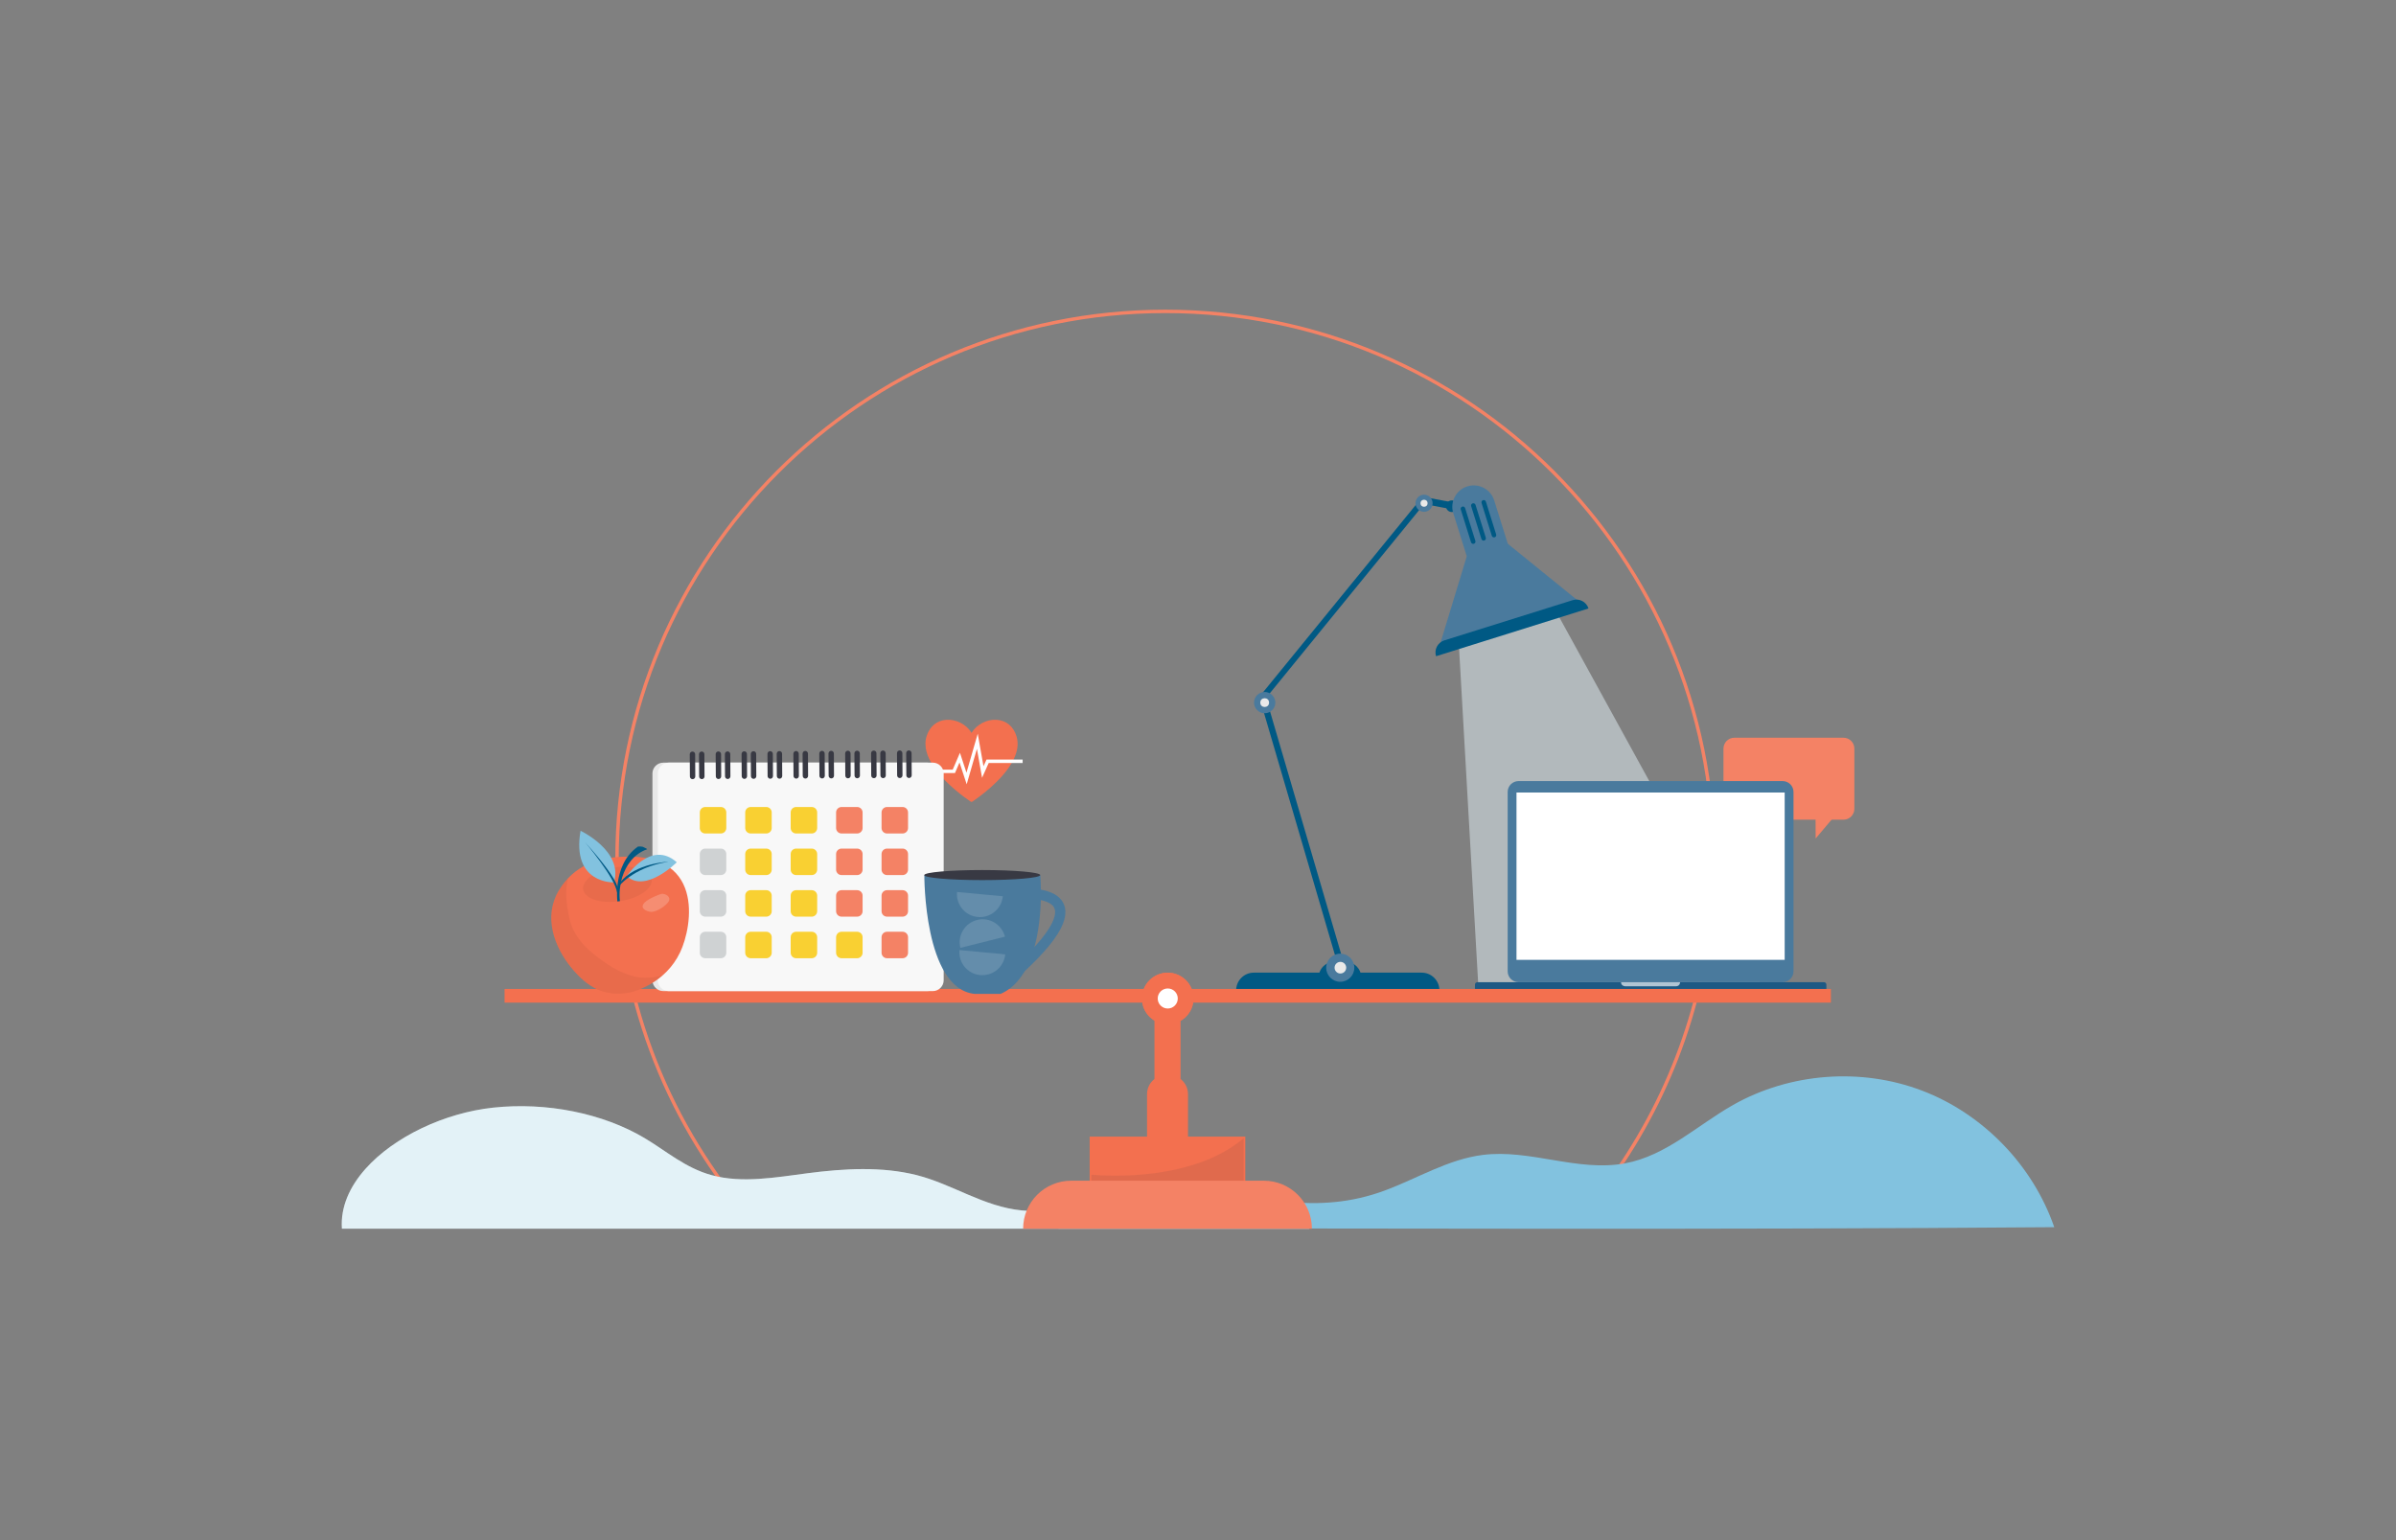 <?xml version="1.0" encoding="utf-8"?>
<!-- Generator: Adobe Illustrator 24.3.0, SVG Export Plug-In . SVG Version: 6.00 Build 0)  -->
<svg version="1.1" id="Layer_1" xmlns="http://www.w3.org/2000/svg" xmlns:xlink="http://www.w3.org/1999/xlink" x="0px" y="0px"
	 viewBox="0 0 700 450" style="enable-background:new 0 0 700 450;" xml:space="preserve">
<rect x="0" y="0" width="700" height="450" fill="#808080" stroke="none"/>
<style type="text/css">
	.st0{fill:none;stroke:#F48265;stroke-miterlimit:10;}
	.st1{fill:#E4F3F8;}
	.st2{opacity:0.2;fill:#E4F3F8;enable-background:new    ;}
	.st3{fill:#82C2DF;}
	.st4{fill:#F9D032;}
	.st5{fill:#F48265;}
	.st6{opacity:0.5;fill:#E4F3F8;enable-background:new    ;}
	.st7{fill:#005984;}
	.st8{fill:#4A7A9D;}
	.st9{fill:#E9E9E9;}
	.st10{fill:#1D5984;}
	.st11{fill:#B0C5D4;}
	.st12{fill:#5091CD;stroke:#005984;stroke-width:0.965;stroke-miterlimit:10;}
	.st13{fill:#FFFFFF;}
	.st14{fill:none;stroke:#F3704F;stroke-width:4;stroke-miterlimit:10;}
	.st15{fill:#F3704F;stroke:#F3704F;stroke-miterlimit:10;}
	.st16{fill:#FFFFFF;stroke:#F3704F;stroke-miterlimit:10;}
	.st17{fill:#F3704F;}
	.st18{fill:none;stroke:#FFFFFF;stroke-miterlimit:10;}
	.st19{fill:#F8F8F8;}
	.st20{opacity:0.05;enable-background:new    ;}
	.st21{opacity:0.2;fill:#FFFFFF;enable-background:new    ;}
	.st22{fill:#CFD2D3;}
	.st23{fill:#383943;}
	.st24{fill:none;stroke:#4A7A9D;stroke-width:3;stroke-miterlimit:10;}
	.st25{opacity:0.15;fill:#F8F8F8;enable-background:new    ;}
	.st26{opacity:0.1;fill:#383943;}
</style>
<g>
	<path class="st0" d="M474.12,339.52c-4.4,6.64-9.28,12.94-14.6,18.84"/>
	<path class="st0" d="M217.73,354.15c-23.39-27.84-37.47-63.76-37.47-102.97c0-88.47,71.72-160.2,160.2-160.2
		s160.2,71.72,160.2,160.2c0,32.65-9.77,63.01-26.53,88.34"/>
	<g>
		<path class="st1" d="M106.76,341.53c8.41-9.46,23.22-16.39,37.33-17.9c15.56-1.67,32.01,1.63,44.2,8.88
			c6.4,3.8,11.89,8.74,19.63,10.85c8.86,2.42,18.68,0.66,27.99-0.56c10.59-1.39,21.74-2.03,31.92,0.55
			c10.4,2.63,19.53,9.2,30.61,10.3c13.5,1.35,27.53-2.49,41.44-3.63c19.05-1.56,27.24,2.1,42.68,8.99c-92.4,0-190.25,0-282.67-0.01
			C99.44,352.72,102.13,346.74,106.76,341.53z"/>
		<path class="st2" d="M106.76,341.53c8.41-9.46,23.22-16.39,37.33-17.9c15.56-1.67,32.01,1.63,44.2,8.88
			c6.4,3.8,11.89,8.74,19.63,10.85c8.86,2.42,18.68,0.66,27.99-0.56c10.59-1.39,21.74-2.03,31.92,0.55
			c10.4,2.63,19.53,9.2,30.61,10.3c13.5,1.35,27.53-2.49,41.44-3.63c19.05-1.56,27.24,2.1,42.68,8.99c-92.4,0-190.25,0-282.67-0.01
			C99.44,352.72,102.13,346.74,106.76,341.53z"/>
	</g>
	<path class="st3" d="M585.33,334.52c-6.68-6.93-14.82-12.45-23.8-15.86c-17.81-6.79-38.58-5.21-55.19,4.18
		c-10.38,5.86-19.55,14.86-31.63,17.08c-13.82,2.54-27.63-4.23-41.54-2.47c-10.09,1.27-19.05,6.85-28.58,10.39
		c-19.96,7.4-36.38,1.7-56.27-0.34c-19.21-1.97-27.47,2.67-43.04,11.38c98.29,0,196.59,0.48,294.88-0.32
		C597.04,349.57,591.9,341.34,585.33,334.52z"/>
	<g>
		<g>
			<g id="Artwork_230_3_">
				<g>
					<g>
						<g>
							<g>
								<ellipse class="st4" cx="522.64" cy="216.23" rx="0.21" ry="0.18"/>
								<g>
									<path class="st5" d="M541.76,236.33c0,1.74-1.43,3.17-3.17,3.17h-31.9c-1.74,0-3.17-1.43-3.17-3.17v-17.61
										c0-1.74,1.43-3.17,3.17-3.17h31.9c1.74,0,3.17,1.43,3.17,3.17V236.33z"/>
								</g>
							</g>
						</g>
					</g>
				</g>
			</g>
			<polygon class="st5" points="530.42,237.93 530.45,244.99 536.42,237.93 			"/>
		</g>
		<g>
			<g>
				<polygon class="st6" points="425.78,180.8 431.97,289.36 515.43,289.36 450.36,170.89 				"/>
				<g>
					<g>
						<polygon class="st7" points="430.98,150.1 416.04,147.26 416.64,145.32 431.57,148.15 						"/>
					</g>
					<path class="st7" d="M361.14,289.36h59.39l0,0c0-2.85-2.31-5.17-5.17-5.17H366.3C363.46,284.19,361.14,286.51,361.14,289.36
						L361.14,289.36z"/>
					<g>
						<polygon class="st7" points="391.24,283.23 369.16,207.9 370.77,206.93 392.85,282.25 						"/>
					</g>
					<g>
						<polygon class="st7" points="370.26,203.45 368.81,202.5 414.78,146.11 416.22,147.06 						"/>
					</g>
					<circle class="st8" cx="369.48" cy="205.29" r="3.11"/>
					<circle class="st9" cx="369.48" cy="205.29" r="1.28"/>
					<ellipse class="st7" cx="424.15" cy="147.91" rx="1.7" ry="1.7"/>
					<path class="st7" d="M385.25,287.37h12.43v-1.8c0-2.5-2.03-4.53-4.53-4.53h-3.36c-2.5,0-4.53,2.03-4.53,4.53V287.37z"/>
					<ellipse class="st8" cx="391.56" cy="282.75" rx="4.11" ry="4.11"/>
					<ellipse class="st9" cx="391.6" cy="282.74" rx="1.7" ry="1.7"/>
					<path class="st8" d="M429.21,164.74l11.96-3.75l-4.63-14.77c-1.04-3.3-4.55-5.14-7.85-4.11l0,0c-3.3,1.04-5.14,4.55-4.11,7.85
						L429.21,164.74z"/>
					<g>
						<polygon class="st8" points="420.3,189.59 462.19,176.46 440.37,158.77 428.52,162.55 						"/>
					</g>
					<path class="st7" d="M419.55,191.74l44.53-13.96l0,0c-0.61-1.94-2.68-3.03-4.62-2.42l-37.5,11.75
						C420.02,187.73,418.94,189.79,419.55,191.74L419.55,191.74z"/>
					<path class="st7" d="M436.67,156.99L436.67,156.99c-0.35,0.11-0.72-0.09-0.83-0.44l-3-9.59c-0.11-0.35,0.09-0.72,0.44-0.83l0,0
						c0.35-0.11,0.72,0.09,0.83,0.44l3,9.59C437.21,156.51,437.02,156.88,436.67,156.99z"/>
					<path class="st7" d="M433.64,157.93L433.64,157.93c-0.35,0.11-0.72-0.09-0.83-0.44l-3-9.59c-0.11-0.35,0.09-0.72,0.44-0.83l0,0
						c0.35-0.11,0.72,0.09,0.83,0.44l3,9.59C434.18,157.45,433.99,157.82,433.64,157.93z"/>
					<path class="st7" d="M430.6,158.88L430.6,158.88c-0.35,0.11-0.72-0.09-0.83-0.44l-3-9.59c-0.11-0.35,0.09-0.72,0.44-0.83l0,0
						c0.35-0.11,0.72,0.09,0.83,0.44l3,9.59C431.15,158.4,430.95,158.77,430.6,158.88z"/>
					<g>
						<circle class="st8" cx="416.04" cy="147.04" r="2.5"/>
						<circle class="st9" cx="416.04" cy="147.04" r="1.03"/>
					</g>
				</g>
			</g>
			<g id="Artwork_230_1_">
				<g>
					<g>
						<g>
							<g>
								<g>
									<g>
										<path class="st10" d="M482.68,290.01h-47.47c-2.18,0.05-3.7-0.78-3.7-0.78c-0.61-0.33-0.61-0.33-0.61-0.33
											c0.01-0.14,0.02-0.55,0.02-0.92v-0.32c0-0.36,0.3-0.67,0.67-0.67h49.81c0.36,0,0.97,0,1.34,0h1.19c0.36,0,0.97,0,1.34,0
											h47.64c0.36,0,0.67,0.3,0.67,0.67v0.32c0,0.36,0.01,0.78,0.02,0.92c0,0,0,0-0.61,0.33c0,0-1.52,0.83-3.69,0.78h-47.47"/>
									</g>
									<path class="st11" d="M473.58,286.94h17.28c0,0,0.02,1.24-1.27,1.24h-13.73h-0.78
										C475.08,288.18,473.58,288.29,473.58,286.94z"/>
								</g>
								<circle class="st12" cx="482.21" cy="229.89" r="0.45"/>
								<g>
									<path class="st8" d="M523.98,283.81c0,1.74-1.43,3.17-3.17,3.17h-77.17c-1.74,0-3.17-1.43-3.17-3.17v-52.42
										c0-1.74,1.43-3.17,3.17-3.17h77.17c1.74,0,3.17,1.43,3.17,3.17V283.81z"/>
								</g>
								<rect x="443.05" y="231.56" class="st13" width="78.35" height="48.89"/>
							</g>
						</g>
					</g>
				</g>
			</g>
		</g>
	</g>
	<line class="st14" x1="147.41" y1="290.95" x2="534.9" y2="290.95"/>
	<g>
		<g>
			<circle class="st15" cx="341.16" cy="291.74" r="7.03"/>
			<circle class="st16" cx="341.16" cy="291.74" r="3.43"/>
		</g>
	</g>
	<g>
		<g id="Artwork_230_5_">
			<g>
				<g>
					<g>
						<g>
							<ellipse class="st9" cx="232.34" cy="224.73" rx="0.45" ry="0.52"/>
							<g>
								<path class="st9" d="M274.12,286.41c0,1.74-1.43,3.17-3.17,3.17h-77.17c-1.74,0-3.17-1.43-3.17-3.17V226
									c0-1.74,1.43-3.17,3.17-3.17h77.17c1.74,0,3.17,1.43,3.17,3.17V286.41z"/>
							</g>
						</g>
					</g>
				</g>
			</g>
		</g>
		<g>
			<path class="st17" d="M296.17,221.81c1.05-2.2,1.5-4.5,0.79-6.74c-0.89-2.84-3-4.57-5.78-4.76c-2.88-0.2-5.85,1.38-7.34,3.81
				c-1.48-2.43-4.45-4-7.34-3.81c-2.78,0.19-4.89,1.93-5.78,4.76c-0.94,2.98,0.14,6.07,2.03,8.89l0.55,0.79
				c3.38,4.64,8.7,8.4,10.28,9.46l0.04,0.02c0.06,0.05,0.14,0.07,0.22,0.07s0.16-0.02,0.22-0.07l0.04-0.02
				c1.81-1.22,8.58-6.02,11.66-11.6L296.17,221.81z"/>
			<polyline class="st18" points="269.82,225.37 278.67,225.37 280.39,221.36 282.39,227.46 285.53,216.58 287.12,225.57 
				288.53,222.43 298.77,222.43 			"/>
		</g>
		<g id="Artwork_230_2_">
			<g>
				<g>
					<g>
						<g>
							<ellipse class="st9" cx="233.93" cy="224.73" rx="0.45" ry="0.52"/>
							<g>
								<path class="st19" d="M275.7,286.41c0,1.74-1.43,3.17-3.17,3.17h-77.17c-1.74,0-3.17-1.43-3.17-3.17V226
									c0-1.74,1.43-3.17,3.17-3.17h77.17c1.74,0,3.17,1.43,3.17,3.17V286.41z"/>
							</g>
						</g>
					</g>
				</g>
			</g>
		</g>
		<g>
			<g>
				<g>
					<path class="st17" d="M179.54,250.49c-4.64,0.47-11.73,2.09-16.29,9.7s-1.4,16.37,3.65,22.55c4.64,5.67,9.51,8.5,16.64,7.32
						c2.22-0.36,10.94-2.96,15.15-11.79C202.33,270.68,206.25,247.82,179.54,250.49z"/>
					<path class="st20" d="M185.38,285.33c-4.49-1.08-8.28-3.64-11.79-6.44c-3.5-2.78-6.32-6.21-7.28-10.7
						c-0.8-3.71-1.32-7.73-0.36-11.55c-0.96,1.01-1.86,2.19-2.69,3.56c-4.57,7.61-1.4,16.37,3.65,22.55
						c4.64,5.67,9.51,8.5,16.64,7.32c1.51-0.25,5.99-1.53,10.04-5.07C190.85,285.72,188.02,285.96,185.38,285.33z"/>
					<path class="st20" d="M187.23,253.93c-4.05-1.43-10.39-0.62-14.17,1.84c-3.78,2.45-3.57,5.6,0.48,7.05
						c4.04,1.43,10.39,0.61,14.17-1.84C191.5,258.52,191.28,255.37,187.23,253.93z"/>
					<g>
						<path class="st7" d="M187.8,247.42c-0.74-0.17-1.43-0.06-1.43-0.06c-2.04,1.43-3.42,3.27-4.34,5.22
							c-1.7,3.59-1.84,7.51-1.74,9.73c0.02,0.43,0.05,0.79,0.07,1.08c0.25-0.02,0.48-0.06,0.73-0.09c0.01,0,0.01,0,0.02,0
							c-0.27-2.32,0.01-4.8,0.64-6.9c1.13-3.69,3.6-7.01,7.32-8.26c-0.06-0.07-0.12-0.13-0.19-0.19
							C188.55,247.79,188.18,247.61,187.8,247.42z"/>
					</g>
					<path class="st21" d="M193.27,261.17c-0.52,0.07-3.76,1.37-4.87,2.47c-1.81,1.78,0.59,2.69,1.77,2.79
						c1.17,0.1,3.61-1.1,4.95-2.7C196.44,262.12,194.43,261.02,193.27,261.17z"/>
				</g>
			</g>
			<path class="st3" d="M169.61,242.73c-2.72,15.61,9.76,15.09,9.76,15.09C182.18,248.68,169.61,242.73,169.61,242.73z"/>
			<path class="st3" d="M183.12,256.01c5.56,5.02,14.6-4.07,14.6-4.07C190.16,245.25,183.12,256.01,183.12,256.01z"/>
			<path class="st7" d="M180.27,260.85l0.12-1.43c0,0,0.5-2.25-9.47-13.34C170.92,246.06,179.89,256.65,180.27,260.85z"/>
			<path class="st7" d="M181.17,257.83l-0.78,1.58c0,0,4.42-6.06,14.9-7.62C195.28,251.78,185.61,252.16,181.17,257.83z"/>
		</g>
		<g>
			<g>
				<path class="st4" d="M212.19,241.94c0,0.87-0.71,1.59-1.59,1.59h-4.56c-0.87,0-1.59-0.71-1.59-1.59v-4.56
					c0-0.87,0.71-1.59,1.59-1.59h4.56c0.87,0,1.59,0.71,1.59,1.59V241.94z"/>
			</g>
			<g>
				<path class="st4" d="M225.46,241.94c0,0.87-0.71,1.59-1.59,1.59h-4.56c-0.87,0-1.59-0.71-1.59-1.59v-4.56
					c0-0.87,0.71-1.59,1.59-1.59h4.56c0.87,0,1.59,0.71,1.59,1.59V241.94z"/>
			</g>
			<g>
				<path class="st4" d="M238.74,241.94c0,0.87-0.71,1.59-1.59,1.59h-4.56c-0.87,0-1.59-0.71-1.59-1.59v-4.56
					c0-0.87,0.71-1.59,1.59-1.59h4.56c0.87,0,1.59,0.71,1.59,1.59V241.94z"/>
			</g>
			<g>
				<path class="st5" d="M252.01,241.94c0,0.87-0.71,1.59-1.59,1.59h-4.56c-0.87,0-1.59-0.71-1.59-1.59v-4.56
					c0-0.87,0.71-1.59,1.59-1.59h4.56c0.87,0,1.59,0.71,1.59,1.59V241.94z"/>
			</g>
			<g>
				<path class="st5" d="M265.29,241.94c0,0.87-0.71,1.59-1.59,1.59h-4.56c-0.87,0-1.59-0.71-1.59-1.59v-4.56
					c0-0.87,0.71-1.59,1.59-1.59h4.56c0.87,0,1.59,0.71,1.59,1.59V241.94z"/>
			</g>
		</g>
		<g>
			<g>
				<path class="st22" d="M212.19,254.09c0,0.87-0.71,1.59-1.59,1.59h-4.56c-0.87,0-1.59-0.71-1.59-1.59v-4.56
					c0-0.87,0.71-1.59,1.59-1.59h4.56c0.87,0,1.59,0.71,1.59,1.59V254.09z"/>
			</g>
			<g>
				<path class="st4" d="M225.46,254.09c0,0.87-0.71,1.59-1.59,1.59h-4.56c-0.87,0-1.59-0.71-1.59-1.59v-4.56
					c0-0.87,0.71-1.59,1.59-1.59h4.56c0.87,0,1.59,0.71,1.59,1.59V254.09z"/>
			</g>
			<g>
				<path class="st4" d="M238.74,254.09c0,0.87-0.71,1.59-1.59,1.59h-4.56c-0.87,0-1.59-0.71-1.59-1.59v-4.56
					c0-0.87,0.71-1.59,1.59-1.59h4.56c0.87,0,1.59,0.71,1.59,1.59V254.09z"/>
			</g>
			<g>
				<path class="st5" d="M252.01,254.09c0,0.87-0.71,1.59-1.59,1.59h-4.56c-0.87,0-1.59-0.71-1.59-1.59v-4.56
					c0-0.87,0.71-1.59,1.59-1.59h4.56c0.87,0,1.59,0.71,1.59,1.59V254.09z"/>
			</g>
			<g>
				<path class="st5" d="M265.29,254.09c0,0.87-0.71,1.59-1.59,1.59h-4.56c-0.87,0-1.59-0.71-1.59-1.59v-4.56
					c0-0.87,0.71-1.59,1.59-1.59h4.56c0.87,0,1.59,0.71,1.59,1.59V254.09z"/>
			</g>
		</g>
		<g>
			<g>
				<path class="st22" d="M212.19,266.24c0,0.87-0.71,1.59-1.59,1.59h-4.56c-0.87,0-1.59-0.71-1.59-1.59v-4.56
					c0-0.87,0.71-1.59,1.59-1.59h4.56c0.87,0,1.59,0.71,1.59,1.59V266.24z"/>
			</g>
			<g>
				<path class="st4" d="M225.46,266.24c0,0.87-0.71,1.59-1.59,1.59h-4.56c-0.87,0-1.59-0.71-1.59-1.59v-4.56
					c0-0.87,0.71-1.59,1.59-1.59h4.56c0.87,0,1.59,0.71,1.59,1.59V266.24z"/>
			</g>
			<g>
				<path class="st4" d="M238.74,266.24c0,0.87-0.71,1.59-1.59,1.59h-4.56c-0.87,0-1.59-0.71-1.59-1.59v-4.56
					c0-0.87,0.71-1.59,1.59-1.59h4.56c0.87,0,1.59,0.71,1.59,1.59V266.24z"/>
			</g>
			<g>
				<path class="st5" d="M252.01,266.24c0,0.87-0.71,1.59-1.59,1.59h-4.56c-0.87,0-1.59-0.71-1.59-1.59v-4.56
					c0-0.87,0.71-1.59,1.59-1.59h4.56c0.87,0,1.59,0.71,1.59,1.59V266.24z"/>
			</g>
			<g>
				<path class="st5" d="M265.29,266.24c0,0.87-0.71,1.59-1.59,1.59h-4.56c-0.87,0-1.59-0.71-1.59-1.59v-4.56
					c0-0.87,0.71-1.59,1.59-1.59h4.56c0.87,0,1.59,0.71,1.59,1.59V266.24z"/>
			</g>
		</g>
		<g>
			<g>
				<path class="st22" d="M212.19,278.39c0,0.87-0.71,1.59-1.59,1.59h-4.56c-0.87,0-1.59-0.71-1.59-1.59v-4.56
					c0-0.87,0.71-1.59,1.59-1.59h4.56c0.87,0,1.59,0.71,1.59,1.59V278.39z"/>
			</g>
			<g>
				<path class="st4" d="M225.46,278.39c0,0.87-0.71,1.59-1.59,1.59h-4.56c-0.87,0-1.59-0.71-1.59-1.59v-4.56
					c0-0.87,0.71-1.59,1.59-1.59h4.56c0.87,0,1.59,0.71,1.59,1.59V278.39z"/>
			</g>
			<g>
				<path class="st4" d="M238.74,278.39c0,0.87-0.71,1.59-1.59,1.59h-4.56c-0.87,0-1.59-0.71-1.59-1.59v-4.56
					c0-0.87,0.71-1.59,1.59-1.59h4.56c0.87,0,1.59,0.71,1.59,1.59V278.39z"/>
			</g>
			<g>
				<path class="st4" d="M252.01,278.39c0,0.87-0.71,1.59-1.59,1.59h-4.56c-0.87,0-1.59-0.71-1.59-1.59v-4.56
					c0-0.87,0.71-1.59,1.59-1.59h4.56c0.87,0,1.59,0.71,1.59,1.59V278.39z"/>
			</g>
			<g>
				<path class="st5" d="M265.29,278.39c0,0.87-0.71,1.59-1.59,1.59h-4.56c-0.87,0-1.59-0.71-1.59-1.59v-4.56
					c0-0.87,0.71-1.59,1.59-1.59h4.56c0.87,0,1.59,0.71,1.59,1.59V278.39z"/>
			</g>
		</g>
		<g>
			<g>
				<path class="st23" d="M264.79,226.54l-0.04-6.5c0-0.44,0.35-0.79,0.78-0.79l0,0c0.44,0,0.79,0.35,0.79,0.78l0.04,6.5
					c0,0.44-0.35,0.79-0.78,0.79l0,0C265.15,227.32,264.79,226.97,264.79,226.54z"/>
				<path class="st23" d="M262.1,226.55l-0.04-6.5c0-0.44,0.35-0.79,0.78-0.79l0,0c0.44,0,0.79,0.35,0.79,0.78l0.04,6.5
					c0,0.44-0.35,0.79-0.78,0.79l0,0C262.45,227.34,262.1,226.99,262.1,226.55z"/>
			</g>
			<g>
				<path class="st23" d="M257.22,226.58l-0.04-6.5c0-0.44,0.35-0.79,0.78-0.79l0,0c0.44,0,0.79,0.35,0.79,0.78l0.04,6.5
					c0,0.44-0.35,0.79-0.78,0.79l0,0C257.58,227.36,257.23,227.01,257.22,226.58z"/>
				<path class="st23" d="M254.53,226.59l-0.04-6.5c0-0.44,0.35-0.79,0.78-0.79l0,0c0.44,0,0.79,0.35,0.79,0.78l0.04,6.5
					c0,0.44-0.35,0.79-0.78,0.79l0,0C254.88,227.38,254.53,227.03,254.53,226.59z"/>
			</g>
			<g>
				<path class="st23" d="M249.66,226.62l-0.04-6.5c0-0.44,0.35-0.79,0.78-0.79l0,0c0.44,0,0.79,0.35,0.79,0.78l0.04,6.5
					c0,0.44-0.35,0.79-0.78,0.79l0,0C250.02,227.4,249.66,227.05,249.66,226.62z"/>
				<path class="st23" d="M246.96,226.63l-0.04-6.5c0-0.44,0.35-0.79,0.78-0.79l0,0c0.44,0,0.79,0.35,0.79,0.78l0.04,6.5
					c0,0.44-0.35,0.79-0.78,0.79l0,0C247.31,227.42,246.97,227.07,246.96,226.63z"/>
			</g>
			<g>
				<path class="st23" d="M242.09,226.66l-0.04-6.5c0-0.44,0.35-0.79,0.78-0.79l0,0c0.44,0,0.79,0.35,0.79,0.78l0.04,6.5
					c0,0.44-0.35,0.79-0.78,0.79l0,0C242.45,227.45,242.09,227.09,242.09,226.66z"/>
				<path class="st23" d="M239.4,226.67l-0.04-6.5c0-0.44,0.35-0.79,0.78-0.79l0,0c0.44,0,0.79,0.35,0.79,0.78l0.04,6.5
					c0,0.44-0.35,0.79-0.78,0.79l0,0C239.75,227.46,239.4,227.11,239.4,226.67z"/>
			</g>
			<g>
				<path class="st23" d="M234.52,226.7l-0.04-6.5c0-0.44,0.35-0.79,0.78-0.79l0,0c0.44,0,0.79,0.35,0.79,0.78l0.04,6.5
					c0,0.44-0.35,0.79-0.78,0.79l0,0C234.88,227.49,234.53,227.14,234.52,226.7z"/>
				<path class="st23" d="M231.83,226.72l-0.04-6.5c0-0.44,0.35-0.79,0.78-0.79l0,0c0.44,0,0.79,0.35,0.79,0.78l0.04,6.5
					c0,0.44-0.35,0.79-0.78,0.79l0,0C232.19,227.5,231.83,227.15,231.83,226.72z"/>
			</g>
			<g>
				<path class="st23" d="M226.96,226.74l-0.04-6.5c0-0.44,0.35-0.79,0.78-0.79l0,0c0.44,0,0.79,0.35,0.79,0.78l0.04,6.5
					c0,0.44-0.35,0.79-0.78,0.79l0,0C227.32,227.53,226.96,227.18,226.96,226.74z"/>
				<path class="st23" d="M224.26,226.76l-0.04-6.5c0-0.44,0.35-0.79,0.78-0.79l0,0c0.44,0,0.79,0.35,0.79,0.78l0.04,6.5
					c0,0.44-0.35,0.79-0.78,0.79l0,0C224.62,227.54,224.26,227.19,224.26,226.76z"/>
			</g>
			<g>
				<path class="st23" d="M219.39,226.78l-0.04-6.5c0-0.44,0.35-0.79,0.78-0.79l0,0c0.44,0,0.79,0.35,0.79,0.78l0.04,6.5
					c0,0.44-0.35,0.79-0.78,0.79l0,0C219.75,227.57,219.39,227.22,219.39,226.78z"/>
				<path class="st23" d="M216.69,226.8l-0.04-6.5c0-0.44,0.35-0.79,0.78-0.79l0,0c0.44,0,0.79,0.35,0.79,0.78l0.04,6.5
					c0,0.44-0.35,0.79-0.78,0.79l0,0C217.06,227.58,216.7,227.23,216.69,226.8z"/>
			</g>
			<g>
				<path class="st23" d="M211.82,226.83l-0.04-6.5c0-0.44,0.35-0.79,0.78-0.79l0,0c0.44,0,0.79,0.35,0.79,0.78l0.04,6.5
					c0,0.44-0.35,0.79-0.78,0.79l0,0C212.18,227.61,211.82,227.27,211.82,226.83z"/>
				<path class="st23" d="M209.13,226.84l-0.04-6.5c0-0.44,0.35-0.79,0.78-0.79l0,0c0.44,0,0.79,0.35,0.79,0.78l0.04,6.5
					c0,0.44-0.35,0.79-0.78,0.79l0,0C209.49,227.63,209.13,227.27,209.13,226.84z"/>
			</g>
			<g>
				<path class="st23" d="M204.26,226.87l-0.04-6.5c0-0.44,0.35-0.79,0.78-0.79l0,0c0.44,0,0.79,0.35,0.79,0.78l0.04,6.5
					c0,0.44-0.35,0.79-0.78,0.79l0,0C204.62,227.65,204.26,227.31,204.26,226.87z"/>
				<path class="st23" d="M201.56,226.88l-0.04-6.5c0-0.44,0.35-0.79,0.78-0.79l0,0c0.44,0,0.79,0.35,0.79,0.78l0.04,6.5
					c0,0.44-0.35,0.79-0.78,0.79l0,0C201.92,227.67,201.56,227.32,201.56,226.88z"/>
			</g>
		</g>
		<g>
			<path class="st8" d="M284.68,290.39h7.66c3.97-1.74,6.63-5.23,8.39-9.35c2.42-5.65,3.16-12.5,3.33-17.64
				c0.15-4.49-0.14-7.69-0.14-7.69s-20.04,0.83-33.87-0.03C270.05,255.68,269.84,288.78,284.68,290.39z"/>
			<ellipse class="st23" cx="286.97" cy="255.68" rx="16.94" ry="1.47"/>
		</g>
		<path class="st24" d="M297.55,261.21c0,0,27.49-2.88,0,22.19"/>
		<path class="st25" d="M280.57,276.95c-0.9-3.6,1.28-7.24,4.88-8.15s7.24,1.28,8.15,4.88L280.57,276.95z"/>
		<path class="st25" d="M292.97,261.87c-0.34,3.69-3.61,6.4-7.31,6.06c-3.69-0.34-6.4-3.61-6.06-7.31L292.97,261.87z"/>
		<path class="st25" d="M293.68,278.84c-0.34,3.69-3.61,6.4-7.31,6.06c-3.69-0.34-6.4-3.61-6.06-7.31L293.68,278.84z"/>
	</g>
	<path class="st17" d="M337.28,291.74v23.53c-1.32,1.02-2.17,2.61-2.17,4.41v15.81h2.17h7.63h2.17v-15.81
		c0-1.79-0.85-3.39-2.17-4.41v-23.53"/>
	<rect x="318.85" y="332.6" class="st15" width="44.47" height="14.35"/>
	<path class="st26" d="M363.33,332.6v14.35h-44.47v-3.72C323.99,343.68,348.49,345.07,363.33,332.6z"/>
	<path class="st5" d="M383.28,359.01h-84.37l0,0c0-7.75,6.28-14.03,14.03-14.03h56.3C376.99,344.98,383.28,351.26,383.28,359.01
		L383.28,359.01z"/>
	<g>
		<g>
			<path class="st15" d="M345.41,297.33c-1.18,0.9-2.66,1.43-4.26,1.43c-3.88,0-7.03-3.15-7.03-7.03c0-3.88,3.15-7.03,7.03-7.03
				s7.03,3.15,7.03,7.03C348.19,294.02,347.1,296.05,345.41,297.33"/>
			<circle class="st16" cx="341.16" cy="291.74" r="3.43"/>
		</g>
	</g>
</g>
</svg>
